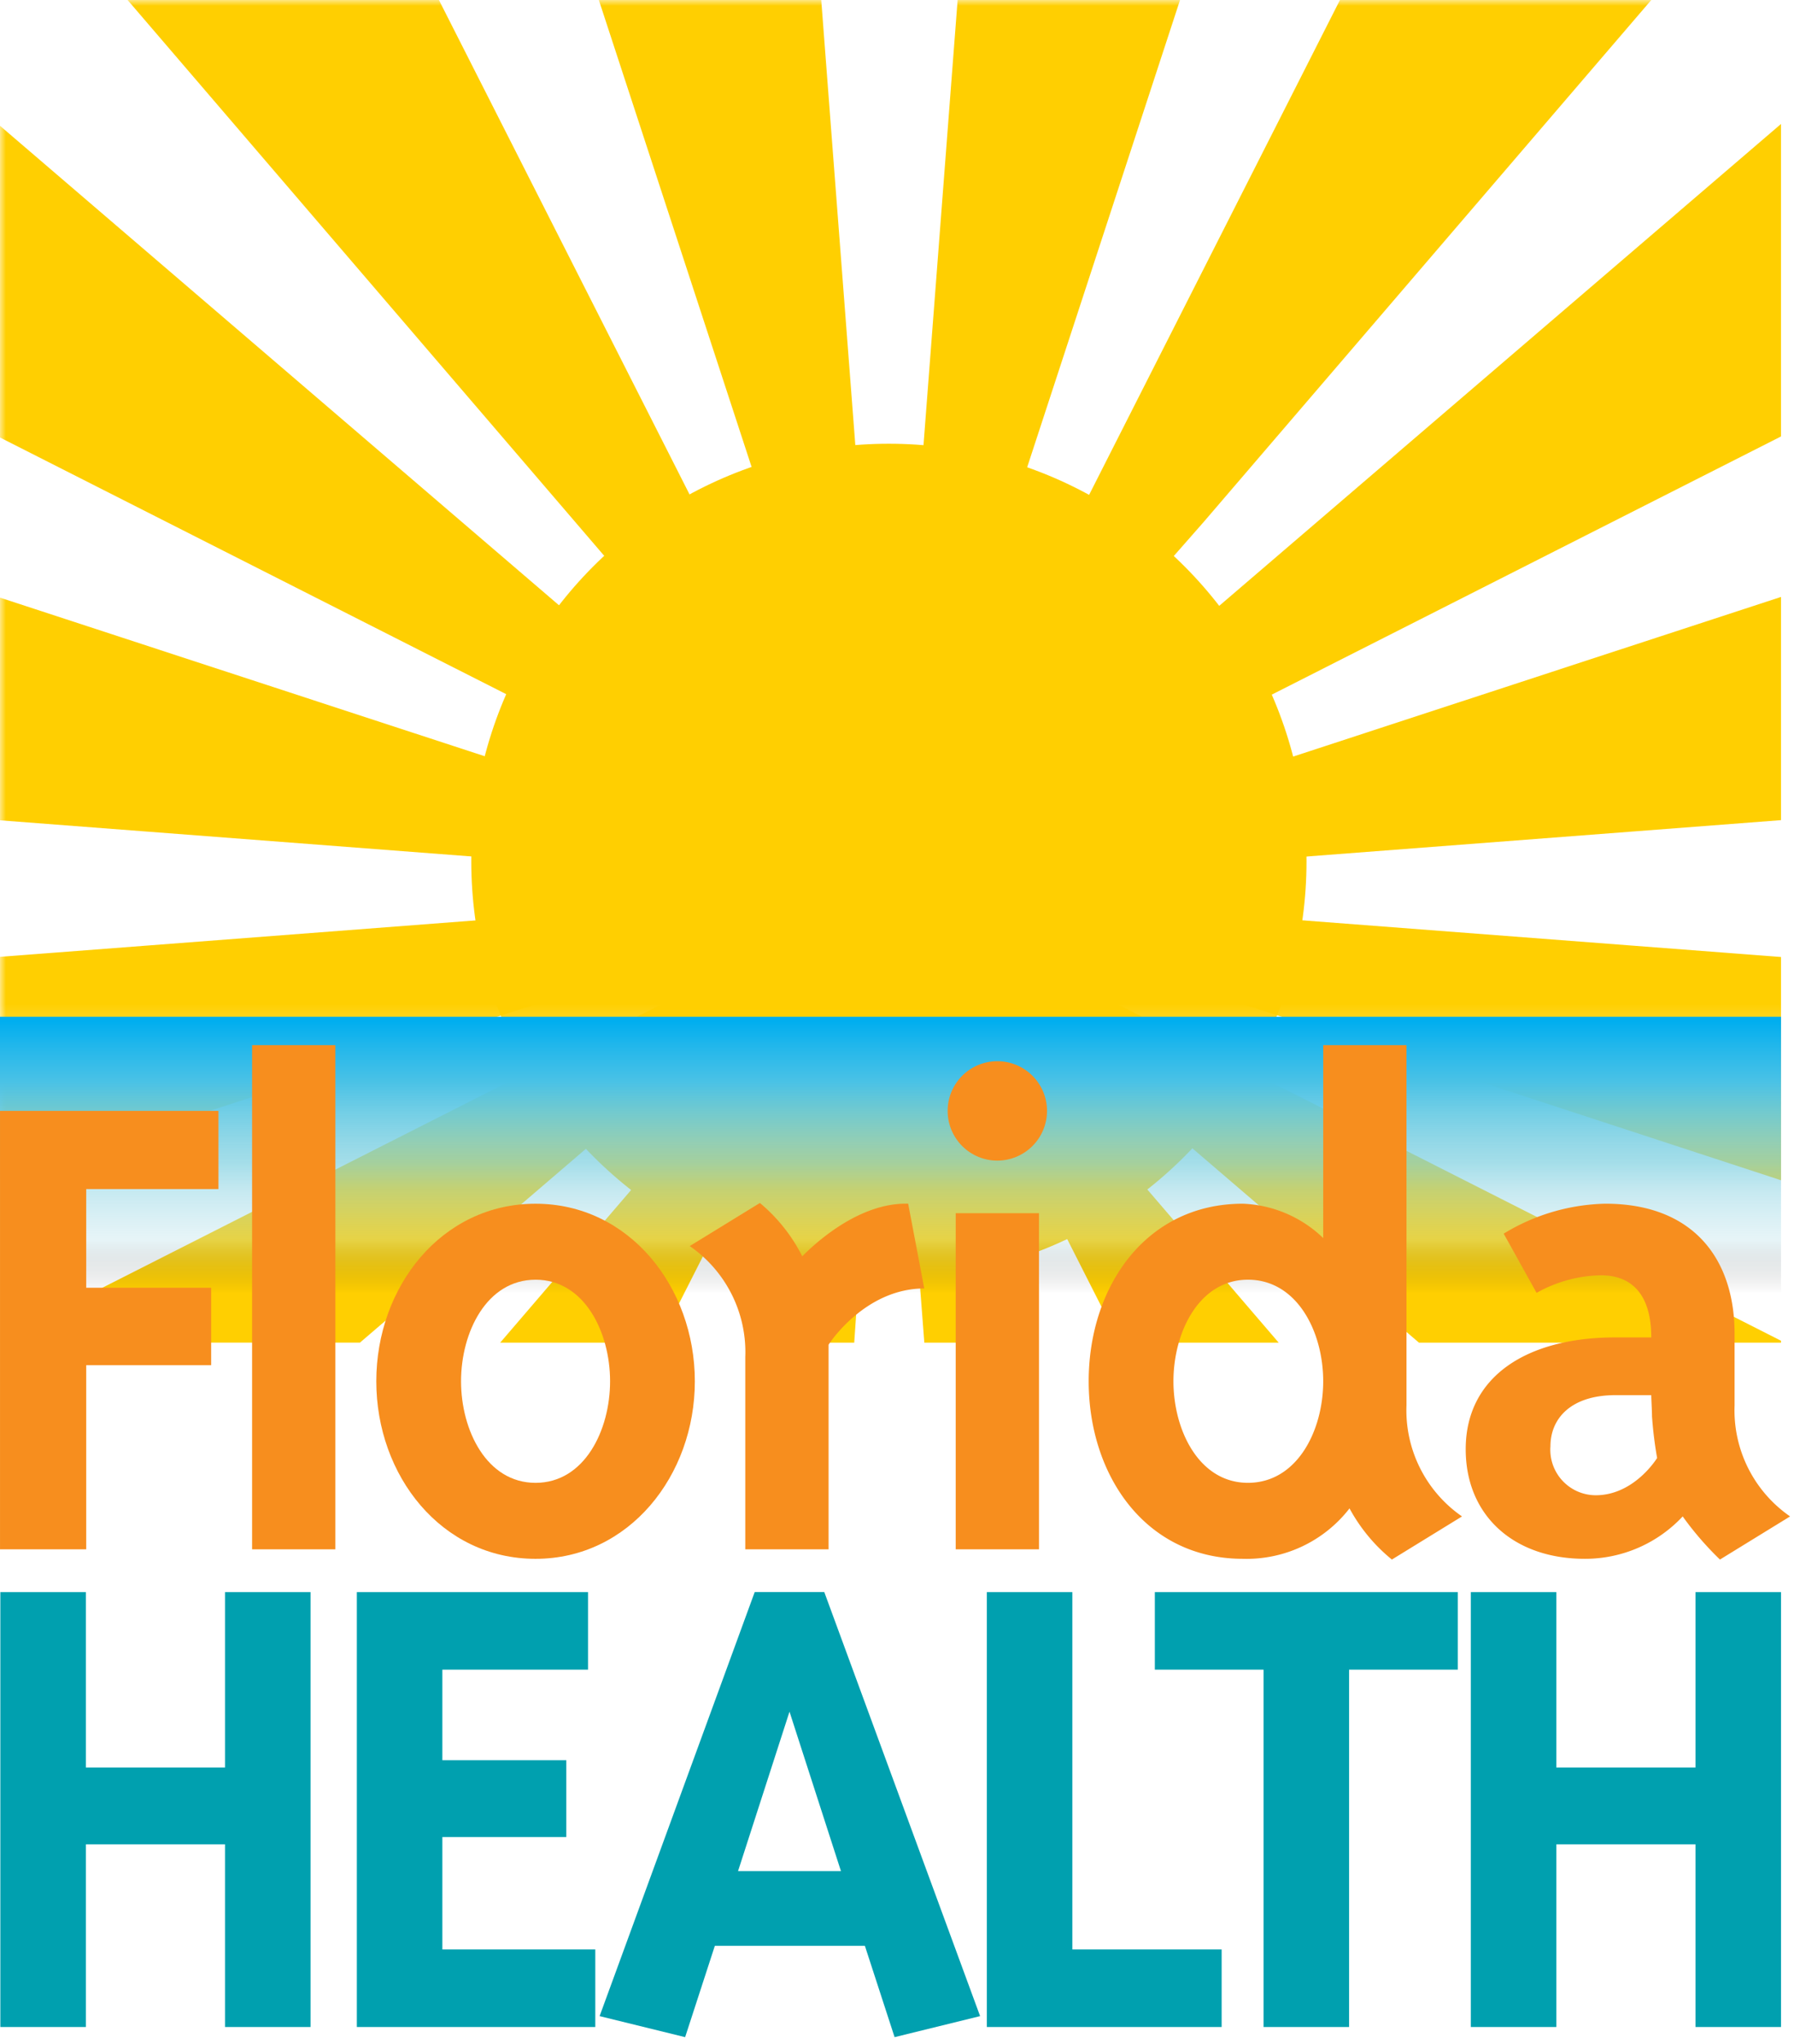 <svg id="logo" xmlns="http://www.w3.org/2000/svg" xmlns:xlink="http://www.w3.org/1999/xlink" width="151" height="172" viewBox="0 0 151 172"><defs><style>.cls-1{fill:#ffcf01;}.cls-2{fill:#ffcf01;}.cls-3{fill:#ffcf01;}.cls-4{fill:#ffcf01;}.cls-5{fill:#ffcf01;}.cls-6{fill:transparent;}.cls-7{fill:transparent;}.cls-8{fill:transparent;}.cls-9{fill:transparent;}.cls-10{fill:transparent;}.cls-11{fill:transparent;}.cls-12{fill:transparent;}.cls-13{fill:transparent;}.cls-14{fill:transparent;}.cls-15{fill:transparent;}.cls-16{fill:transparent;}.cls-17{fill:transparent;}.cls-18{fill:transparent;}.cls-19{fill:transparent;}.cls-20{fill:transparent;}.cls-21{fill:transparent;}.cls-22{fill:transparent;}.cls-23{fill:transparent;}.cls-24{fill:transparent;}.cls-25{fill:transparent;}.cls-26{fill:transparent;}.cls-27{fill:transparent;}.cls-28{fill:transparent;}.cls-29{fill:transparent;}.cls-30{fill:transparent;}.cls-31{fill:transparent;}.cls-32{fill:transparent;}.cls-33{fill:transparent;}.cls-34{fill:transparent;}.cls-35{fill:transparent;}.cls-36{fill:transparent;}.cls-37{fill:transparent;}.cls-38{fill:transparent;}.cls-39{fill:transparent;}.cls-40{fill:transparent;}.cls-41{fill:transparent;}.cls-42{fill:transparent;}.cls-43{fill:transparent;}.cls-44{fill:transparent;}.cls-45{fill:transparent;}.cls-46{fill:transparent;}.cls-47{fill:transparent;}.cls-48{fill:transparent;}.cls-49{fill:transparent;}.cls-50{fill:transparent;}.cls-51{fill:transparent;}.cls-52{fill:transparent;}.cls-53{fill:transparent;}.cls-54{fill:transparent;}.cls-55{fill:transparent;}.cls-56{fill:transparent;}.cls-57{fill:transparent;}.cls-58{fill:transparent;}.cls-59{fill:transparent;}.cls-60{fill:transparent;}.cls-61{fill:transparent;}.cls-62{fill:transparent;}.cls-63{fill:transparent;}.cls-64{fill:transparent;}.cls-65{fill:transparent;}.cls-66{fill:transparent;}.cls-67{fill:transparent;}.cls-68{fill:transparent;}.cls-69{fill:#ffcf01;}.cls-70{fill:url(#linear-gradient);}.cls-71{fill:#f78e1e;}.cls-72{fill:#00a0af;}</style><linearGradient id="linear-gradient" x1="74.098" y1="124.137" x2="74.098" y2="85.888" gradientUnits="userSpaceOnUse"><stop offset="0.02" stop-color="transparent" stop-opacity="0"/><stop offset="0.1" stop-color="transparent" stop-opacity="0"/><stop offset="0.189" stop-color="transparent" stop-opacity="0"/><stop offset="0.4" stop-color="transparent" stop-opacity="0"/><stop offset="0.518" stop-color="#addce6" stop-opacity="0.3"/><stop offset="0.627" stop-color="#8bd3e2" stop-opacity="0.5"/><stop offset="0.686" stop-color="#7ed0e0" stop-opacity="0.7"/><stop offset="0.732" stop-color="#78cee1" stop-opacity="0.8"/><stop offset="0.793" stop-color="#66cae3" stop-opacity="0.9"/><stop offset="0.865" stop-color="#4ac2e6"/><stop offset="0.943" stop-color="#22b7eb"/><stop offset="1" stop-color="#00aeef"/></linearGradient><mask id="above-water-mask"><rect x="0" y="0" width="151" height="85.888" fill="white"/><rect x="0" y="85.888" width="151" height="86.112" fill="black"/></mask></defs><title>fl health_clr_web</title><path class="cls-1" mask="url(#above-water-mask)" d="M130.921,103.209l-40.516-20.541c.256-.391.505-.789.731-1.201.137-.25.251-.512.377-.768.067-.139.135-.275.199-.414l42.891,14.033,15.304,5.009V80.539l-12.374-.947-44.466-3.406a18.749,18.749,0,0,0,.329-2.832l44.137-3.383,12.374-.949V50.237l-15.304,5.006L93.09,68.826c-.075-.381-.174-.754-.271-1.127-.07-.274-.128-.553-.21-.82-.098-.318-.222-.621-.336-.932l38.648-19.592,18.985-9.624V10.433l-27.327,23.438-32.481,27.856a19.003,19.003,0,0,0-1.982-2.408c-.057-.057-.105-.121-.162-.178l13.372-15.227,14.45-16.848,6.602-7.699L138.993-.006h-26.207l-9.496,18.731-2.265,4.467-16.771,33.082c-.104-.063-.206-.129-.312-.189q-.36-.207-.731-.398a18.817,18.817,0,0,0-1.839-.822l13.029-39.822L99.325-.006H80.603l-.93,12.119-3.186,41.573c-.621-.061-1.25-.095-1.887-.095-.118,0-.232.016-.351.018-.28.005-.557.024-.835.042-.059.004-.12.004-.18.009l-3.185-41.547L69.123-.006H50.402l4.924,15.049,12.973,39.651a18.691,18.691,0,0,0-2.95,1.337L46.437,18.724,36.941-.006H10.734l23.218,27.071,27.413,31.966c-.112.109-.216.229-.325.34-.197.205-.384.416-.571.629q-.615.697-1.159,1.453L27.148,33.87-.016,10.572v26.24l18.822,9.542,38.206,19.368q-.314.823-.553,1.68c-.076.277-.15.553-.214.832-.033.145-.078.285-.107.428L15.124,55.243l-15.14-4.953V69.035l12.21.936,43.61,3.342a18.861,18.861,0,0,0,.329,2.852l-1.225.154-42.714,3.273-12.21.935v18.745l15.14-4.954,37.609-12.307,4.717-1.811c.035.078.075.154.112.233.086.183.172.369.265.549a18.778,18.778,0,0,0,1.094,1.891l-40.115,20.336-18.822,9.541v.244h30.311l31.36-26.896c.231.219.466.438.708.643.221.189.448.371.677.549.221.172.445.342.675.504l-21.614,25.201h13.381l11.767-23.209a19.447,19.447,0,0,0,2.172.75c.091.025.184.045.274.068l-5.667,22.391h7.871l1.501-21.781c.225.012,2.225.024,2.729-.016l1.671,21.797h9.558l-7.366-22.514c.509-.152,1.004-.33,1.494-.523.269-.107.536-.215.801-.334l4.604,8.867,7.353,14.504H107.626l-21.819-25.439c.042-.031.085-.064.127-.096a18.849,18.849,0,0,0,1.868-1.592l31.63,27.127h30.475v-.16ZM112.91.072h.004l-.083.157Z"/><polygon class="cls-2" mask="url(#above-water-mask)" points="112.91 0.072 112.831 0.229 112.914 0.072 112.91 0.072"/><polygon class="cls-3" mask="url(#above-water-mask)" points="112.91 0.072 112.831 0.229 112.914 0.072 112.91 0.072"/><path class="cls-4" mask="url(#above-water-mask)" d="M86.729,98.022l-4.41-8.701c-.029.013-.058.028-.087.041Z"/><path class="cls-5" mask="url(#above-water-mask)" d="M86.729,98.022l-4.41-8.701c-.029.013-.058.028-.087.041Z"/><path class="cls-6" d="M86.729,98.022l-4.41-8.701c-.029.013-.058.028-.087.041Z"/><path class="cls-7" d="M54.909,76.318l1.225-.154a18.861,18.861,0,0,1-.329-2.852l-43.61-3.342-12.21-.936V80.527l12.21-.935Z"/><path class="cls-8" d="M65.349,56.03a18.691,18.691,0,0,1,2.95-1.337l-12.973-39.651L50.402-.006H36.941L46.437,18.724Z"/><path class="cls-9" d="M93.395,73.353a18.749,18.749,0,0,1-.329,2.832l44.466,3.406,12.374.947V69.021l-12.374.949Z"/><path class="cls-10" d="M73.399,91.212l-1.501,21.781h5.901l-1.671-21.797C75.624,91.236,73.624,91.224,73.399,91.212Z"/><path class="cls-11" d="M73.236,53.659c.059-.005.121-.005.18-.009.278-.018.555-.037.835-.042.118-.002.232-.018.351-.018.637,0,1.266.034,1.887.095l3.186-41.573.93-12.119H69.123l.929,12.119Z"/><path class="cls-12" d="M82.286,89.623c-.265.119-.531.227-.801.334-.49.193-.985.371-1.494.523l7.366,22.514h6.886l-7.353-14.504Z"/><path class="cls-13" d="M81.372,54.864a18.817,18.817,0,0,1,1.839.822q.372.19.731.398c.106.06.208.126.312.189l16.771-33.082,2.265-4.467,9.496-18.731h-13.461L94.401,15.043Z"/><path class="cls-14" d="M56.139,68.662c.029-.143.074-.283.107-.428.064-.279.138-.555.214-.832q.238-.855.553-1.68l-38.206-19.368-18.822-9.542v13.478l15.14,4.953Z"/><path class="cls-15" d="M63.041,87.289c-.229-.178-.456-.359-.677-.549-.242-.205-.477-.424-.708-.643l-31.36,26.896h11.806l21.614-25.201C63.486,87.63,63.262,87.461,63.041,87.289Z"/><path class="cls-16" d="M59.311,61.453q.544-.756,1.159-1.453c.186-.213.374-.424.571-.629.109-.111.213-.23.325-.34l-27.413-31.966L10.734-.006H-.016V10.572l27.164,23.298Z"/><path class="cls-17" d="M92.272,65.947c.114.311.238.613.336.932.082.268.14.547.21.82.098.373.196.746.271,1.127l41.513-13.582,15.304-5.006V36.73l-18.985,9.624Z"/><path class="cls-18" d="M58.921,82.873a18.778,18.778,0,0,1-1.094-1.891c-.093-.18-.178-.365-.265-.549-.037-.078-.077-.154-.112-.233l-4.717,1.811L15.124,94.318l-15.14,4.954v13.478l18.822-9.541Z"/><path class="cls-19" d="M69.421,90.535a19.447,19.447,0,0,1-2.172-.75l-11.767,23.209h8.545l5.667-22.391C69.604,90.58,69.512,90.56,69.421,90.535Z"/><path class="cls-20" d="M91.712,80.285c-.064.139-.132.275-.199.414-.126.256-.24.518-.377.768-.226.412-.475.81-.731,1.201l40.516,20.541,18.985,9.625V99.327l-15.304-5.009Z"/><path class="cls-21" d="M115.775,27.066l-14.45,16.848-13.372,15.227c.057.057.105.121.162.178a19.003,19.003,0,0,1,1.982,2.408l32.481-27.856,27.327-23.438V-.006h-10.913L122.377,19.367Z"/><path class="cls-22" d="M85.934,87.459c-.042.031-.085.065-.127.096l21.819,25.439h.046l-.102-.119.106.119h11.756l-31.63-27.127A18.849,18.849,0,0,1,85.934,87.459Z"/><polygon class="cls-23" points="107.672 112.994 107.676 112.994 107.569 112.875 107.672 112.994"/><polygon class="cls-24" points="107.672 112.994 107.676 112.994 107.569 112.875 107.672 112.994"/><path class="cls-25" d="M54.909,76.318l1.384-.154a18.861,18.861,0,0,1-.329-2.852l-43.77-3.342-12.21-.936V80.527l12.21-.935Z"/><path class="cls-26" d="M65.444,56.222a18.691,18.691,0,0,1,2.95-1.337l-13.069-39.843L50.402-.006H36.941L46.437,18.724Z"/><path class="cls-27" d="M93.395,73.353a18.749,18.749,0,0,1-.329,2.832l44.466,3.406,12.374.947V69.021l-12.374.949Z"/><path class="cls-28" d="M73.399,91.212l-1.501,21.781h5.901l-1.671-21.797C75.624,91.236,73.624,91.224,73.399,91.212Z"/><path class="cls-29" d="M73.236,53.659c.059-.005.121-.005.18-.009.278-.018.555-.037.835-.042.118-.002.232-.018.351-.018.637,0,1.266.034,1.887.095l3.186-41.573.93-12.119H69.123l.929,12.119Z"/><path class="cls-30" d="M82.286,89.623c-.265.119-.531.227-.801.334-.49.193-.985.371-1.494.523l7.366,22.514h6.886l-7.353-14.504Z"/><path class="cls-31" d="M81.372,54.864a18.817,18.817,0,0,1,1.839.822q.372.19.731.398c.106.06.208.126.312.189l16.771-33.082,2.265-4.467,9.496-18.731h-13.461L94.401,15.043Z"/><path class="cls-32" d="M56.363,68.726c.029-.143.074-.283.107-.428.064-.279.138-.555.214-.832q.238-.856.553-1.68L18.807,46.355l-18.822-9.542v13.478l15.14,4.953Z"/><path class="cls-33" d="M63.041,87.289c-.229-.178-.456-.359-.677-.549-.242-.205-.477-.424-.708-.643l-31.36,26.896h11.806l21.614-25.201C63.486,87.63,63.262,87.461,63.041,87.289Z"/><path class="cls-34" d="M59.566,61.645q.544-.756,1.159-1.453c.186-.213.374-.424.571-.629.109-.111.213-.23.325-.34l-27.668-32.158L10.734-.006H-.016V10.572l27.164,23.298Z"/><path class="cls-35" d="M92.272,65.947c.114.311.238.613.336.932.082.268.14.547.21.82.098.373.196.746.271,1.127l41.513-13.582,15.304-5.006V36.73l-18.985,9.624Z"/><path class="cls-36" d="M59.049,82.777a18.761,18.761,0,0,1-1.094-1.891c-.093-.18-.178-.365-.265-.549-.037-.078-.077-.154-.112-.232l-4.844,1.906L15.124,94.318l-15.14,4.954v13.478l18.822-9.541Z"/><path class="cls-37" d="M69.421,90.535a19.447,19.447,0,0,1-2.172-.75l-11.767,23.209h8.545l5.667-22.391C69.604,90.58,69.512,90.56,69.421,90.535Z"/><path class="cls-38" d="M91.712,80.285c-.064.139-.132.275-.199.414-.126.256-.24.518-.377.768-.226.412-.475.81-.731,1.201l40.516,20.541,18.985,9.625V99.327l-15.304-5.009Z"/><path class="cls-39" d="M115.775,27.066l-14.45,16.848-13.372,15.227c.057.057.105.121.162.178a19.003,19.003,0,0,1,1.982,2.408l32.481-27.856,27.327-23.438V-.006h-10.913L122.377,19.367Z"/><path class="cls-40" d="M85.934,87.459c-.042.031-.085.065-.127.096l21.819,25.439h.046l-.102-.119.106.119h11.756l-31.63-27.127A18.849,18.849,0,0,1,85.934,87.459Z"/><polygon class="cls-41" points="107.672 112.994 107.676 112.994 107.569 112.875 107.672 112.994"/><path class="cls-42" d="M91.437,77.677c.114-.476.242-.947.338-1.434l58.131,7.94V66.901L91.984,73.527c0-.034.003-.065.003-.097,0-.415-.044-.816-.061-1.23l57.98-6.138V47.141l-58.147,21.839c-.113-.427-.205-.861-.336-1.284l58.482-21.395V23.06l-60.209,41.012c-.219-.37-.449-.737-.684-1.099l60.893-40.722V-.006h-9.137l-53.552,60.761c-.303-.302-.637-.576-.955-.863l53.704-59.898H113.693L83.329,57.843q-.577-.329-1.172-.63L112.807-.006H92.602L78.82,56.061c-.44-.109-.868-.241-1.312-.332L91.728-.006H55.712l14.546,55.983c-.444.124-.882.268-1.316.412L54.823-.006H34.663l31.183,57.565c-.384.23-.778.442-1.152.685l-30.896-58.25H7.338l54.916,60.473c-.305.313-.598.641-.89.966L6.531-.006H-.016V23.768l59.467,40.993c-.222.379-.43.762-.634,1.148L-.016,24.605v22.976l57.847,21.831c-.123.439-.238.88-.34,1.331L-.016,48.468v18.103l57.564,6.925c-.01.333-.047.659-.047.998,0,.141.019.279.02.42l-57.537-7.44v16.849l57.495-7.169c.007.029.009.064.014.093.086.42.218.824.321,1.236l-57.83,6.708v8.554h24.825l34.35-13.185c.057.123.45.951.595,1.235l-31.949,11.949h19.347l14.176-9.785c.28.369.546.749.844,1.103l-12.812,8.683h8.659l5.814-6.768c.37.309.752.603,1.137.894l-5.09,5.874h4.158l2.59-4.868c.448.237.918.436,1.378.649l-2.292,4.219h3.271l1.007-3.99c.338.091.676.178,1.018.261l-.936,3.729h2.954l-.013-3.535c.093.01.188.012.28.021.322.018.642.052.967.062l-.013,3.452h3.976l-.877-3.735c.474-.079.956-.134,1.429-.234l.894,3.97h3.581l-1.983-3.918c.449-.188.892-.378,1.333-.582l2.194,4.5h4.853l-5.019-5.779c.318-.227.615-.477.924-.713.07-.057.14-.106.207-.161l5.678,6.653h8.67l-12.612-8.858c.31-.351.635-.688.928-1.05l13.843,9.908h18.517L89.944,81.975c.214-.398.394-.821.591-1.231l33.189,13h26.182v-8.637Z"/><path class="cls-43" d="M59.451,64.76-.016,23.768v.837l58.833,41.304C59.021,65.522,59.229,65.139,59.451,64.76Z"/><path class="cls-44" d="M91.984,73.527l57.922-6.626v-.838l-57.98,6.138C91.943,72.614,91.984,73.493,91.984,73.527Z"/><path class="cls-45" d="M77.346,90.008l.877,3.735H79.668l-.894-3.97C78.302,89.875,77.819,89.929,77.346,90.008Z"/><path class="cls-46" d="M57.548,73.496l-57.564-6.925v.902l57.537,7.44C57.52,74.773,57.538,73.829,57.548,73.496Z"/><path class="cls-47" d="M87.493,84.885l12.612,8.858h2.158l-13.843-9.908C88.128,84.198,87.804,84.535,87.493,84.885Z"/><path class="cls-48" d="M91.437,77.677l58.469,7.43v-.923l-58.131-7.94C91.68,76.73,91.552,77.202,91.437,77.677Z"/><path class="cls-49" d="M69.99,89.754l-1.007,3.99h1.088l.936-3.729C70.666,89.931,70.328,89.844,69.99,89.754Z"/><path class="cls-50" d="M65.846,57.559,34.663-.006h-.866l30.896,58.25C65.068,58.001,65.462,57.789,65.846,57.559Z"/><path class="cls-51" d="M70.258,55.977,55.712-.006h-.889l14.118,56.396C69.376,56.245,69.813,56.101,70.258,55.977Z"/><path class="cls-52" d="M66.627,88.876l-2.59,4.868h1.676l2.292-4.219C67.545,89.311,67.075,89.113,66.627,88.876Z"/><path class="cls-53" d="M61.328,83.959l-14.176,9.785h2.208l12.812-8.683C61.874,84.708,61.608,84.328,61.328,83.959Z"/><path class="cls-54" d="M89.697,64.072l60.209-41.012v-.808l-60.893,40.722C89.248,63.335,89.478,63.702,89.697,64.072Z"/><path class="cls-55" d="M78.82,56.061,92.602-.006h-.874L77.508,55.729C77.952,55.82,78.38,55.952,78.82,56.061Z"/><path class="cls-56" d="M73.293,90.229c-.093-.009-.188-.011-.28-.021l.013,3.535h1.222l.013-3.452C73.935,90.281,73.615,90.248,73.293,90.229Z"/><path class="cls-57" d="M75.066,55.288,74.02-.006H73.253l.409,55.294C74.06,55.26,74.665,55.296,75.066,55.288Z"/><path class="cls-58" d="M81.266,89.826l1.983,3.918h1.544l-2.194-4.5C82.158,89.448,81.715,89.638,81.266,89.826Z"/><path class="cls-59" d="M83.329,57.843,113.693-.006h-.887L82.157,57.212Q82.753,57.514,83.329,57.843Z"/><path class="cls-60" d="M57.831,69.413-.016,47.581v.887l57.506,22.276C57.593,70.293,57.708,69.851,57.831,69.413Z"/><path class="cls-61" d="M63.832,86.976l-5.814,6.768h1.861l5.09-5.874C64.583,87.579,64.201,87.285,63.832,86.976Z"/><path class="cls-62" d="M62.253,60.466,7.338-.006h-.807l54.832,61.438C61.655,61.107,61.949,60.78,62.253,60.466Z"/><path class="cls-63" d="M57.479,77.153l-57.495,7.169v.868l57.83-6.708C57.711,78.07,57.486,77.182,57.479,77.153Z"/><path class="cls-64" d="M91.76,68.98l58.147-21.839v-.841l-58.482,21.395C91.555,68.119,91.646,68.553,91.76,68.98Z"/><path class="cls-65" d="M59.159,80.559l-34.35,13.185h2.996l31.949-11.949C59.608,81.51,59.216,80.682,59.159,80.559Z"/><path class="cls-66" d="M89.944,81.975l30.836,11.769h2.944l-33.189-13C90.339,81.154,90.158,81.577,89.944,81.975Z"/><path class="cls-67" d="M87.218,60.754l53.552-60.761h-.803L86.263,59.891C86.581,60.178,86.915,60.453,87.218,60.754Z"/><path class="cls-68" d="M85.551,87.252c-.309.236-.606.486-.924.713l5.019,5.779h1.79l-5.678-6.653C85.69,87.145,85.621,87.195,85.551,87.252Z"/><circle class="cls-69" mask="url(#above-water-mask)" cx="74.818" cy="72.494" r="35.15"/><rect class="cls-70" x="-1.71" y="85.568" width="151.617" height="36.022"/><path class="cls-71" d="M7.257,100.071v8.302H17.773v6.519H7.257v15.496H.001V93.492H18.387v6.579Z"/><path class="cls-71" d="M21.218,130.388V87.958H28.228v42.43Z"/><path class="cls-71" d="M45.078,131.188c-7.933,0-13.405-7.011-13.405-14.943s5.473-14.942,13.405-14.942c7.871,0,13.406,7.01,13.406,14.942S52.949,131.188,45.078,131.188Zm0-23.49c-4.12,0-6.272,4.427-6.272,8.547s2.152,8.548,6.272,8.548,6.272-4.428,6.272-8.548S49.198,107.697,45.078,107.697Z"/><path class="cls-71" d="M69.74,113.17v17.218H62.73V114.215a10.852,10.852,0,0,0-4.674-9.347l5.903-3.628a14.045,14.045,0,0,1,3.566,4.489c.678-.677,4.551-4.551,8.916-4.428l1.353,7.133C73.244,108.435,70.293,112.309,69.74,113.17Z"/><path class="cls-71" d="M83.945,97.674A4.182,4.182,0,1,1,88.127,93.492,4.186,4.186,0,0,1,83.945,97.674Zm-3.504,32.714V102.101h7.01v28.287Z"/><path class="cls-71" d="M117.154,131.249a14.341,14.341,0,0,1-3.566-4.305,10.954,10.954,0,0,1-8.979,4.243c-8.18,0-12.975-7.011-12.975-14.943s4.795-14.942,12.975-14.942a10.318,10.318,0,0,1,6.764,2.89V87.958h7.01v30.315a10.853,10.853,0,0,0,4.674,9.347Zm-12.115-23.552c-4.119,0-6.271,4.427-6.271,8.547s2.152,8.548,6.271,8.548c4.121,0,6.334-4.366,6.334-8.548S109.16,107.697,105.039,107.697Z"/><path class="cls-71" d="M144.768,131.249a26.527,26.527,0,0,1-3.137-3.629,11.236,11.236,0,0,1-8.24,3.567c-5.965,0-10.023-3.629-10.023-9.225,0-6.088,5.104-9.408,12.607-9.408h3.012c0-3.259-1.351-5.227-4.242-5.227a11.448,11.448,0,0,0-5.412,1.476l-2.768-4.981a17.098,17.098,0,0,1,8.549-2.521c7.439,0,10.885,4.673,10.885,10.945v6.026a10.851,10.851,0,0,0,4.672,9.347Zm-8.793-13.836c-3.752,0-5.475,1.968-5.475,4.304a3.828,3.828,0,0,0,3.814,4.12c3.258,0,5.164-3.136,5.164-3.136a33.818,33.818,0,0,1-.43-3.505c0-.431-.062-1.477-.062-1.783Z"/><path class="cls-72" d="M18.94,170.589V155.216H7.228v15.373H.029V133.986H7.228V148.749H18.94V133.986h7.198v36.603Z"/><path class="cls-72" d="M30.035,170.589V133.986H49.495v6.527H37.233v7.626H47.665v6.466H37.233v9.456H50.105v6.527Z"/><path class="cls-72" d="M75.297,171.443l-2.501-7.687H60.168l-2.501,7.687-7.199-1.77,13.055-35.688h5.856l13.116,35.688Zm-8.845-27.392-4.332,13.421h8.663Z"/><path class="cls-72" d="M83.061,170.589V133.986h7.198v30.075h12.566v6.527Z"/><path class="cls-72" d="M113.551,140.514v30.075h-7.199V140.514h-9.15v-6.527h25.5v6.527Z"/><path class="cls-72" d="M142.709,170.589V155.216H130.996v15.373h-7.198V133.986h7.198V148.749H142.709V133.986h7.198v36.603Z"/></svg>